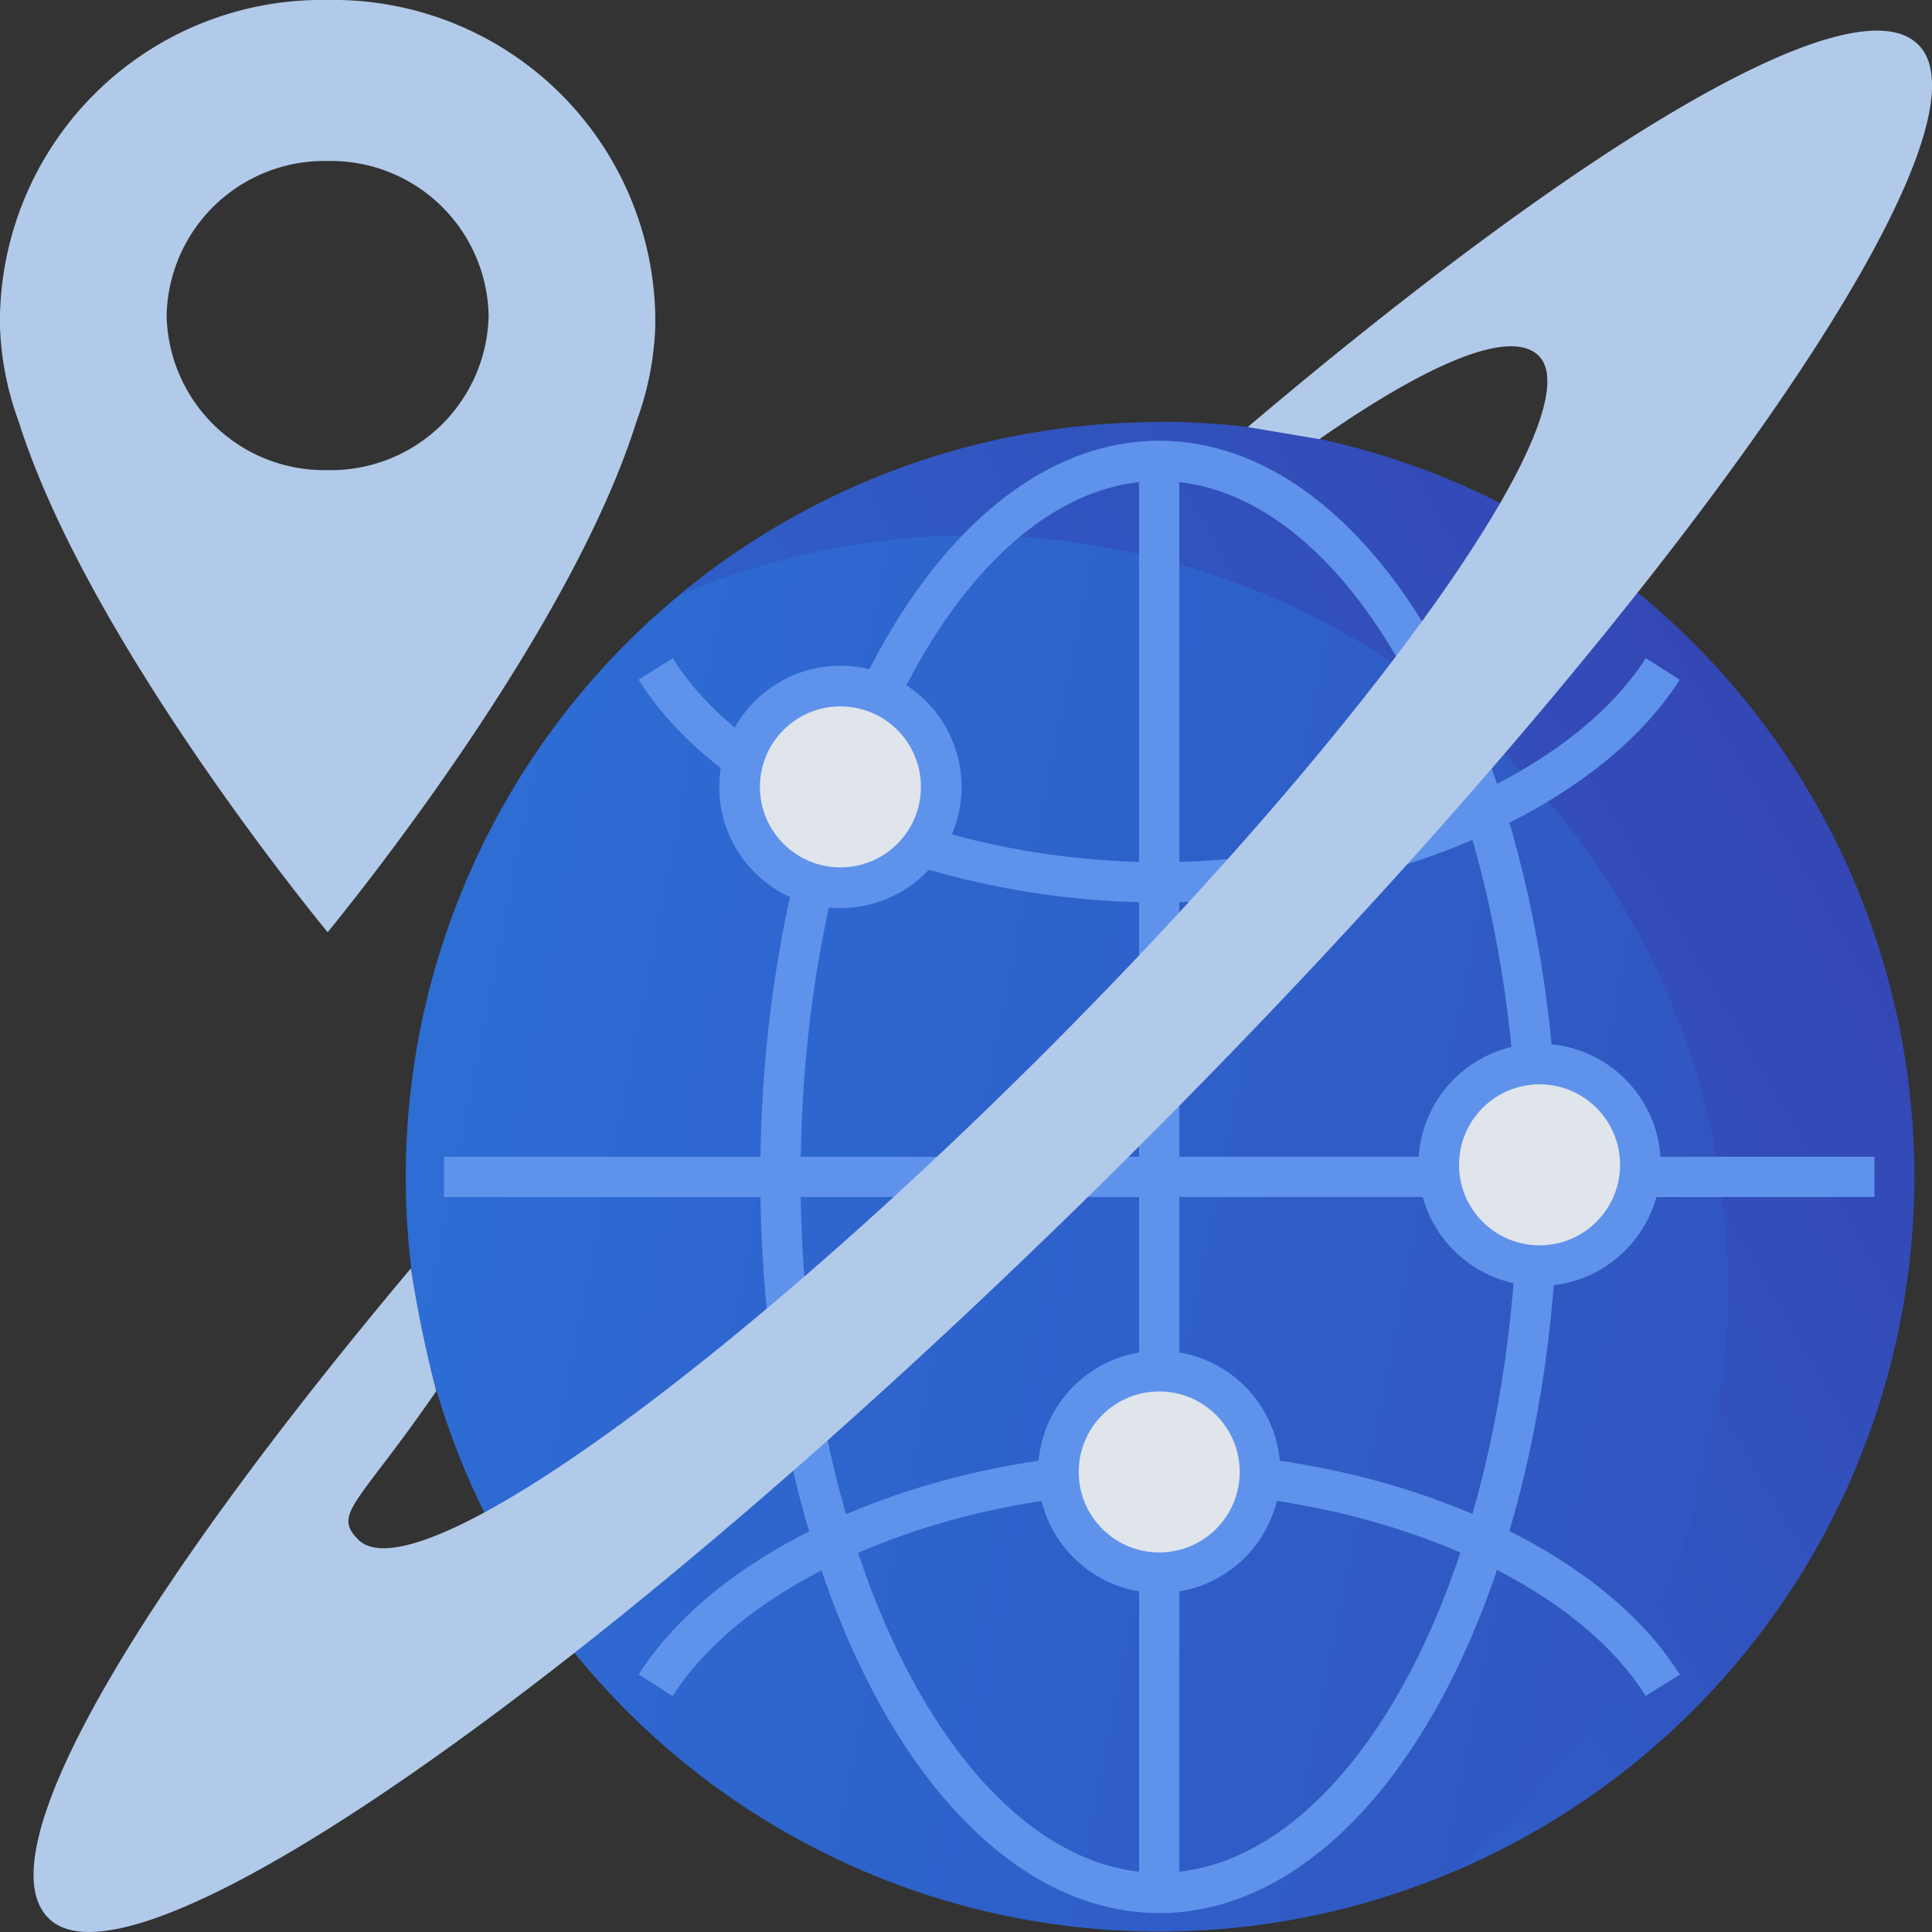 <svg xmlns="http://www.w3.org/2000/svg" width="48" height="48"><rect width="100%" height="100%" fill="#333333" stroke="none"/><defs><linearGradient id="a" x1="121.94%" x2="-7.373%" y1="65.049%" y2="39.332%"><stop offset="0%" stop-color="#334FC7"/><stop offset="100%" stop-color="#2B76E8"/></linearGradient><linearGradient id="b" x1="89.908%" x2="-8.167%" y1="22.63%" y2="89.546%"><stop offset="0%" stop-color="#3449C2"/><stop offset="100%" stop-color="#2B76E8"/></linearGradient></defs><g fill="none" fill-rule="evenodd" opacity=".9" transform="translate(0 -1)"><path fill="#C0DAFD" fill-rule="nonzero" d="M8.14 1A8 8 0 0 0 0 8.84v.29a7.57 7.57 0 0 0 .47 2.36C2.21 17 8.14 24.16 8.14 24.16s5.94-7.16 7.67-12.68a7.54 7.54 0 0 0 .47-2.36v-.28A8 8 0 0 0 8.14 1zm0 11.68a3.92 3.92 0 0 1-4-3.84 3.92 3.92 0 0 1 4-3.84 3.92 3.92 0 0 1 4 3.84 3.92 3.92 0 0 1-4 3.84z"/><ellipse cx="28.8" cy="30.24" fill="url(#a)" fill-rule="nonzero" rx="18.72" ry="18.75"/><path fill="url(#b)" fill-rule="nonzero" d="M28.8 11.49a18.63 18.63 0 0 0-11.93 4.3c8.564-3.626 18.49-.426 23.326 7.517 4.835 7.944 3.118 18.231-4.036 24.173a18.75 18.75 0 0 0-7.36-36v.01z"/><ellipse cx="28.8" cy="30.24" stroke="#649DFF" rx="9.41" ry="17.79"/><path stroke="#649DFF" d="M41.31 17.62c-2 3.14-7.21 5.3-12.51 5.3s-10.54-2.15-12.51-5.3m0 25.25c2-3.14 7.21-5.3 12.51-5.3s10.54 2.15 12.51 5.3M11.03 30.24h35.54M28.8 12.45v35.59"/><circle cx="28.8" cy="37.57" r="3.01" fill="#649DFF" fill-rule="nonzero"/><circle cx="28.8" cy="37.57" r="2" fill="#F3F8FF" fill-rule="nonzero"/><circle cx="20.88" cy="20.55" r="3.01" fill="#649DFF" fill-rule="nonzero"/><circle cx="20.88" cy="20.55" r="2" fill="#F3F8FF" fill-rule="nonzero"/><circle cx="38.25" cy="29.94" r="3.01" fill="#649DFF" fill-rule="nonzero"/><circle cx="38.25" cy="29.94" r="2" fill="#F3F8FF" fill-rule="nonzero"/><path fill="#C0DAFD" fill-rule="nonzero" d="M47.66 2.11C46.08.53 39.49 4.42 31 11.61l1.78.3c2.87-2 4.79-2.73 5.45-2.07 1.38 1.39-4.07 9.09-12.18 17.21-8.11 8.12-15.77 13.59-17.15 12.2-.65-.65 0-.87 1.94-3.69a28.9 28.9 0 0 1-.63-3.05c-7 8.34-10.6 14.59-9 16.15 2.19 2.19 14.37-6.45 27.21-19.3C41.26 16.51 49.85 4.31 47.66 2.11z"/></g></svg>